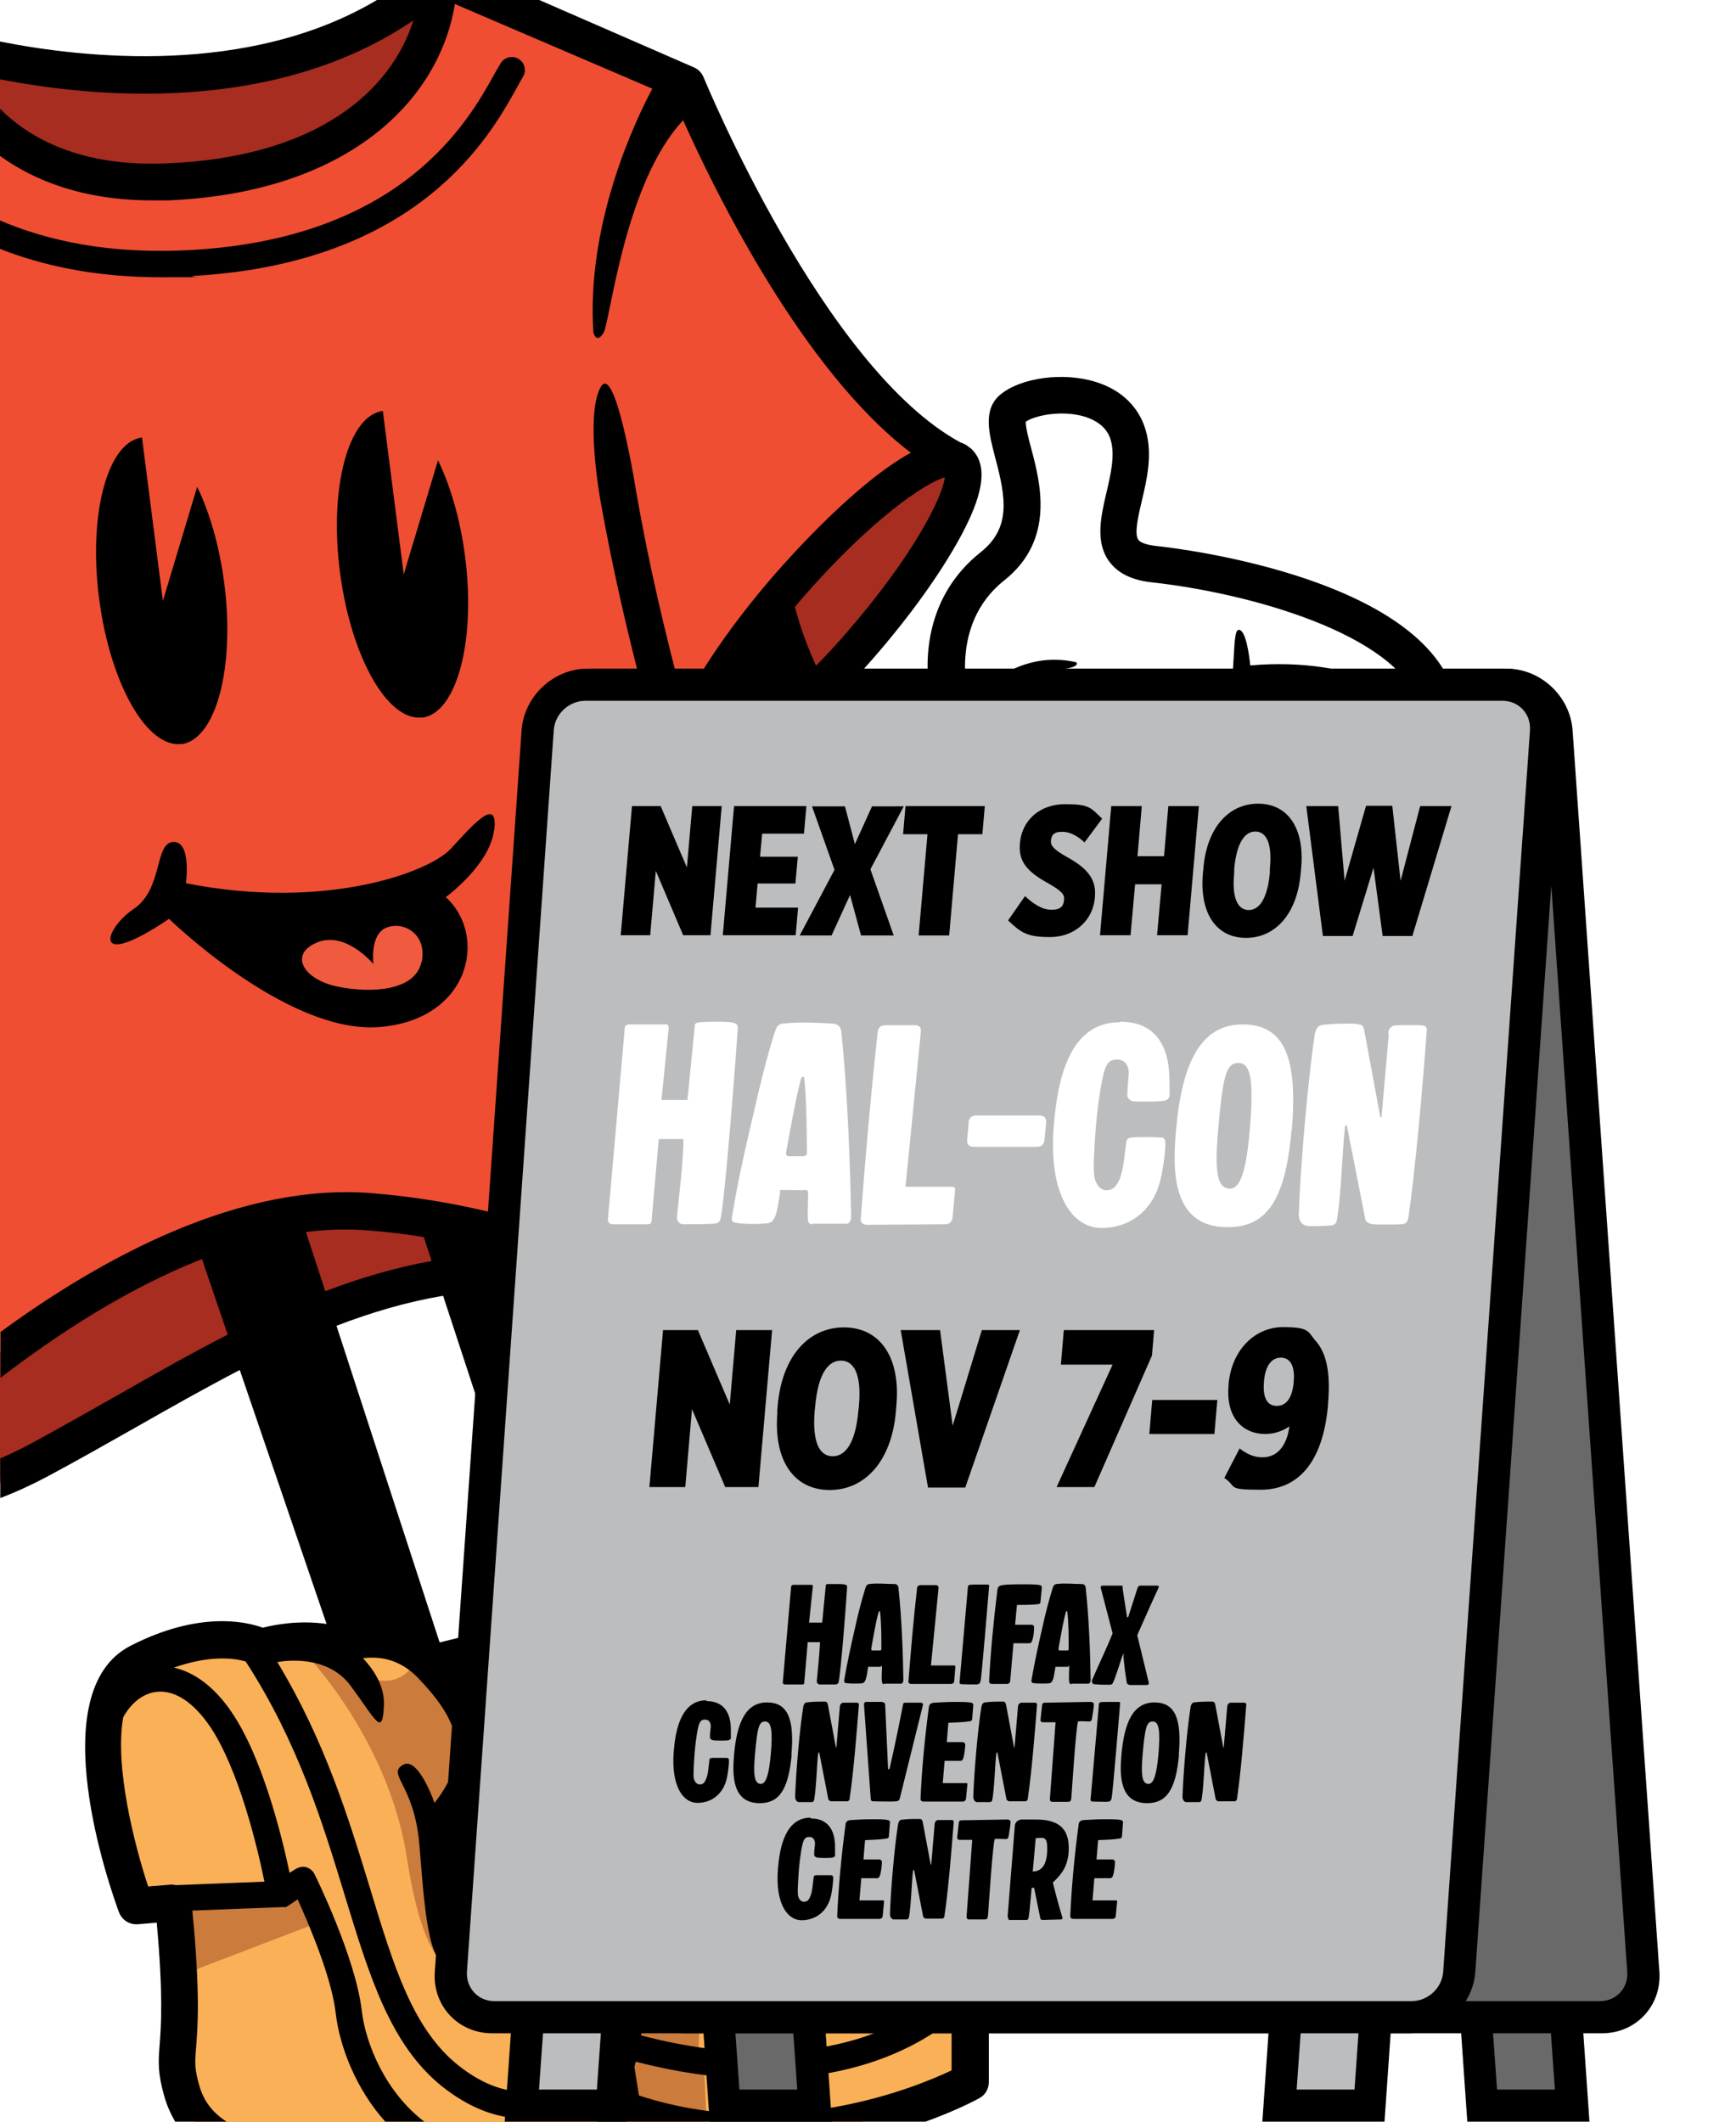 <svg viewBox="0 0 648 792" version="1.1" xmlns="http://www.w3.org/2000/svg">
  <defs>
    <style>
      .cls-1 {
        fill: #fab056;
      }

      .cls-2 {
        fill: #fff;
      }

      .cls-3 {
        fill: #f05b40;
      }

      .cls-4 {
        fill: #6a696a;
      }

      .cls-5 {
        fill: #bbbdbf;
      }

      .cls-6 {
        fill: #cb7b3b;
      }

      .cls-7 {
        fill: #a72d20;
      }

      .cls-8 {
        fill: #ef4e32;
      }
    </style>
  </defs>
  
  <g>
    <g id="Layer_1">
      <g data-name="Layer_1" id="Layer_1-2">
        <rect height="792" width="648" class="cls-2"></rect>
        <path d="M353.3,712.9c-20-74.1-132.3-20-132.3-20,0,0,1.5-9.8-4.9-25.7s-36.7-20-36.7-20c0,0-8.7-15.1-9.8-17.8-1.1-2.6-19.7-10.6-25.7-15.5s-32.5-1.5-32.5-1.5c0,0-39.7-.4-56.7,3.8s-14.7,23.1-14.4,50.3c.4,27.2,13.6,42,13.6,42l11.3,3s1.9,28,2.3,54.4c.2,11.4,2.6,20,5.2,26.2h248.7c22.3-6.1,40.5-13,40.5-13l-1.1-25.7-7.6-40.4h.1Z" class="cls-1"></path>
        <path d="M337,323.6s-23.8-41.2,9.8-57.4l6.4-5.7s-3.8-24.6,19.3-50.6,3.4-57.4,3.4-57.4c0,0,44.2-20,44.6,12.9s-20.4,36.7,4.5,46.1,103.9,18.1,110.7,44.2,17.4,20,11.3,33.3-16.3,18.1-16.3,18.1c0,0-1.1,12.1-13.6,15.5s-37.4-3-61.2-.4-49.5,5.7-52.9,6-17.4.8-18.9,2.6-25.3,9.4-31.7,3.4-15.5-10.6-15.5-10.6h.1Z" class="cls-2"></path>
        <path d="M151.5,3.5S76.8,44.4,0,19.3v33.2c17.9,10.8,55.4,25.8,100.4,8.1C163.9,35.7,158.6,3.5,158.6,3.5h-7.2,0Z" class="cls-7"></path>
        <path d="M283.7,239c1.9-2.6,60.5-83.9,71.1-64.3s-55.2,90-55.2,90l-15.9-25.7h0Z" class="cls-7"></path>
        <path d="M76.3,66.2C33.9,70.7,11.3,59.3,0,49.5v504.1l55.8-28.6,76-36.9,48.2-10.2h69.7s59.5,17.6,68.6-20.4c0,0-59.5-142.9-59-163.8.6-21,26.6-69.2,28.9-72.6,2.3-3.4,62.4-50.5,62.4-50.5,0,0-65.8-61.8-75.4-95.8s-22.1-45.9-22.1-45.9L197.6,0h-33.5c-.8,2.7-19.2,59-87.8,66.2Z" class="cls-8"></path>
        <path d="M84.2,459.7c-28.5,8-64,30.8-84.2,44.9v47.1c75.1-47.6,158.5-73.9,158.5-73.9l26.6-10.2-7.4-9.1s-51-10.8-93.5,1.1h0Z" class="cls-7"></path>
        <path d="M140.5,377.7s-34.8-3.4-35.1-16.3,19.9-23.7,19.9-23.7c0,0,26.6-5.2,30.7,3.1s7,17.6,7,19.4-5.9,14.5-5.9,14.5l-16.5,3.1h-.1Z" class="cls-3"></path>
        <path d="M168.1,707.3l.8-26.8,12.5-27.6s20,5.3,21.2,6.4,13.6,11,13.6,12.1,4.9,15.1,4.2,16.6,11.3,8.7,11.3,8.7c0,0,31.7,9.4,29.1,68l-4.5,2.6-22.7-4.2s9.8-40.4-27.6-50.6-37.8-5.3-37.8-5.3h-.1Z" class="cls-6"></path>
        <polygon points="262.8 770.9 242.4 767.5 235 766.4 232.7 773.2 236.5 792 263.7 792 262.8 770.9" class="cls-6"></polygon>
        <path d="M169.2,729.9s25.7-17.8,46.5-9.1-6.8-11.3-6.8-11.3c0,0-24.9-2.3-26.5-2.3s-18.5,6.4-18.5,6.4l5.3,16.3h0Z" class="cls-6"></path>
        <path d="M154.9,620.7s-5.7,11-18.5,4.9-23.1-9.1-23.1-9.1c0,0,31.7,32.1,38.6,77.1s18.9,42.7,17.4,36.3-7.9-29.9-6.8-33.6,9.1-24.9,10.2-29.9,8.7-26.1,8.3-27.6-15.5-13.6-15.5-13.6l-10.6-4.5h0Z" class="cls-6"></path>
        <polygon points="71 736 117.4 718.2 114 702.3 99.7 708 65.3 711.4 71 736" class="cls-6"></polygon>
        <path d="M351,264.3s-21.9,45.7,18.5,69.5l10.6-1.5,13.2-5.7s-5.7-5.7-7.6-6.4-17-11-18.1-13.2-10.2-13.2-10.6-15.9-.4-12.5-.4-12.5l-5.7-14.4h.1Z" class="cls-5"></path>
        <path d="M184.5,309.8c1.5-12.9-8.1-1.8-16.2,7s-46.7,23.2-98.9,12.9c0,0,2.2-15.8-4.8-15.4-7,.4-3.7,17.6-14.7,25s-16.2,23.5,13.2,3.7c0,0,44.1,43,78.3,40.4,34.2-2.6,40.8-34.2,25-48.5,0,0,16.5-12.1,18-25h0ZM157.3,359.1c-2.2,10.7-18.4,11.8-31.2,9.2-12.9-2.6-18.4-12.1-7.7-16.5,10.7-4.4,21,8.1,21,8.1,0,0-1.5-11,4.8-13.6,6.2-2.6,15.4,2.2,13.2,12.9h-.1ZM67.7,277.8c12.9-1.7,20.1-28.6,16-60.2-1.8-13.9-5.5-26.4-10.1-35.9l-12.8,42.6-7.8-61c-12.9,1.7-20.1,28.6-16,60.2,4.1,31.6,17.8,55.9,30.8,54.2h-.1ZM157.6,267.9c12.9-1.7,20.1-28.6,16-60.2-1.8-13.9-5.5-26.4-10.1-35.9l-12.8,42.6-7.8-61c-12.9,1.7-20.1,28.6-16,60.2,4.1,31.6,17.8,55.9,30.8,54.2h0ZM543.8,262.6c-9.1-46.1-101.6-57.7-112.3-58.8-3.4-.4-5.8-1.2-6.6-2.3-1.6-2.2,0-9,1.3-14.5,1.9-8,4-17.1,1.6-25.9-2.4-8.9-9-15.5-18.7-18.5-12-3.8-28-1.7-35.7,4.7-6.7,5.6-4.2,14.7-1.9,23.6,4,14.9,5.9,26.2-5.4,35.2-20.9,16.6-20.9,40.3-19.2,52.2-9.6,3.2-17.2,11.5-20.7,22.8-.3,1-.6,2.1-.8,3.2-3.6-4.9-9-12.8-14.4-22.5,5-5,10-10.4,14.9-16,13.7-15.7,25.2-31.8,32.5-45.2,5.6-10.4,12-24.8,4.7-32.5-.1-.1-.2-.3-.4-.4-.1-.1-.2-.3-.4-.4,0,0-.1,0-.2-.1-.2-.1-.3-.2-.5-.4-.9-.7-1.9-1.3-3-1.6-51.3-27.7-95.5-135.3-96-136.4-.7-1.7-2-3-3.7-3.7L201.3,0h-60.6C92.8,28.5,31.2,21.7,0,15.5v14.1c35.4,6.9,102.6,13.2,154.3-22-8.1,25.8-35.2,51.1-92.2,53.4C30.5,62.3,11.3,51.9,0,40.6v17.6c12.9,9.3,31.2,16.6,56.9,16.6s3.8,0,5.8,0c67.3-2.8,101.3-37.4,107.1-73.3l73.7,31.6c-5.8,10.8-24.8,49.9-22,91.1,0,0,1.2,4.4,3.8,0,2.5-4.3,7.8-56,29.7-79.3,11.9,26.7,44.7,93.5,85,124.1-20,10.9-44,37.6-50.3,44.8-13.7,15.7-25.2,31.8-32.5,45.2-.6,1.1-1.2,2.4-1.9,3.6-6.8-25.1-13-51.5-17.7-78.3,0,0-7.9-50.3-13.5-39.6-5.7,10.7,0,42,0,42,23.3,130.5,78.4,251,88.7,272.6-5.6,8.8-11.2,13.7-24.5,15.2-26.1,2.1-46.3-4.3-69.4-11.7-21.6-6.8-46-14.6-80-17.4-49-4-100.3,23.7-138.7,51.8v17.1c21.4-16.4,47.6-33.5,75.2-44.3l9.6,28.2c-13.9,7.1-27.6,14.9-41.1,22.6-10.6,6-21.5,12.2-32.4,18.1-3.9,2.1-7.7,3.9-11.4,5.5v14.8c5.8-2.2,11.7-4.9,17.9-8.2,11-5.9,22.1-12.2,32.7-18.2,13-7.4,25.9-14.7,38.8-21.4l32.4,94.8c-10.3-1.5-19.5.3-23.8,1.4-6.6-2.4-24-6.2-49.3,6.7-33.7,17.2-7.5,91.1-4.4,99.5,1.1,2.9,3.9,4.7,7,4.5l7.1-.6c2.5,27.5,1.6,38.7,1.1,45.5-.5,6.4-.8,10.6,1.8,19.6,1,3.4,2.4,6.5,4,9.2h19.2c-5-3.2-8.4-7.4-10.1-13.1-1.9-6.6-1.8-8.8-1.3-14.6.6-7.6,1.6-20.1-1.4-51.1l33.3-1.3h.6c.2,0,.3,0,.5,0h.3c.4,0,.7-.3,1.1-.5h0l3.5-2.4c4.2,9.3,12.7,29.2,14.2,42.4,1.4,12.3,7.5,28.5,18.8,40.9h14.7c-14.8-11-22.4-29.4-23.8-42-2.3-19.4-16.9-49.4-17.6-50.7-.6-1.3-1.8-2.2-3.1-2.6s-2.8,0-4,.7l-2.2,1.4c-2.9-13.7-10.2-43.4-21.8-60.2-6.2-9.1-13.7-14.7-21.4-16.4,13.6-4.8,22.7-3.5,26.8-2.3,19.7,30.4,28.9,60.8,37.1,87.7,9.1,29.8,16.9,55.5,36.3,71,10,7.9,20.2,11.9,30.4,11.9s3.6,0,5.4-.4c9.9-1.4,17.9-6.3,23.4-10.9l1.6,10.4c-.8.6-1.9,1.4-3.2,2.3h122.2c12.3-4.4,19.8-8.5,20.7-9,2.2-1.2,3.5-3.5,3.5-6v-29.8c0-1.2-.3-2.5-1-3.5l-2.4-4c-.5-17.6-3.5-63.3-57.7-71-34-4.8-64.6,7.2-80.6,15.3-.6-10.8-4.3-19.6-11.1-26.2-7.1-7-16.3-10.1-23.9-11.4,14.7-2.7,40.2-9.3,45.2-23.2,5.4-15-19.6-100.8-32-141.3,2.9.2,5.8.5,8.8.9,36.2,4.9,59.3,7.3,75.4,5.5,1.1,0,2.3-.2,3.4-.3.7,0,1.3-.3,1.9-.5,14.7-2.9,23.1-10.3,31.3-24.2,1.2-2,1.3-4.4.2-6.5-.5-.9-34.1-69.9-62.1-161.9,3.6-.7,7.4-2.3,11.1-4.4,4,10.6,23.8,60.4,44.9,59.8,17-.5,27.8-6.8,32.5-10.3,5.8,3,11.5,4.6,17,4.6s3.9-.2,5.8-.6c11.2-2.2,17.7-10.5,19.7-13.5,11.7,2.3,23,1.9,30.3,0,18.2-4.9,36.3-4.1,70.4-1.3,15.6,1.3,27.1-1.6,34.3-8.7,4-3.9,5.7-8.3,6.5-11.6,9.2-3.9,14.7-9.7,16.5-17.2,3-12.5-6-24.6-9.8-29.1h.1ZM78.2,644.2c10.9,15.9,18,45.8,20.5,58.2l-32.9,1.3c-.5,0-.9-.2-1.4-.2h-.6l-8.5.7c-5.2-15.7-12.6-45-9.3-63.2,3.2-5.7,7.8-9.1,12.9-9.5,6.5-.5,13.3,4,19.3,12.7ZM121.4,481.9l-7.2-22c7.8-1,15.7-1.2,23.4-.6,7.3.6,14.1,1.4,20.6,2.5l2.9,8.9c-13.7,2.5-26.9,6.4-39.7,11.3h0ZM355.3,772.8c-13.4,6.4-63.4,27-116.8,9.4l-1.7-10.7c.2-.5.3-1.2.5-1.9,17.8,4.6,33.5,6.4,47.3,6.4,36.5,0,59.2-12.9,70.6-22v18.8h.1ZM285.4,681.6c6.7-.4,13.6-.3,20.7.7,39.5,5.6,45.3,34.8,45.9,59.5,0,.6.1,1.2.3,1.8-11.5,10.4-46.2,33.6-113,16.2,1.7-12.9,1.2-32.6-13.4-47.3-2.1-2.1-4.3-3.9-6.5-5.5,5.5-4.7,27.9-21.7,66-25.5h0ZM224.3,765.4c-2.1,2.7-11.3,13.3-24.8,15.1-9.3,1.3-18.8-1.9-28.4-9.5-17-13.6-24.1-36.8-33-66.2-7.9-25.8-16.7-54.8-34.6-84.4h.3c2.3-.4,18.4-2.9,27.1,8.9,9.4,12.7,11.9,19.3,12.4,7.4.4-7.7-4.4-14.1-7.8-17.7,5.3-.7,13.3-.2,20.5,7.3,14.5,15.1,20.6,28.3,6.2,46.7-1.7-4.7-6.9-17.1-11.8-14.2-6.1,3.6,4.1,7.1,6.1,29.3,1.9,22.2,3,47.1,11.9,45.7,8.8-1.4-5.4-16.6,3.2-18.6h.1c2.1-.7,28.1-9.1,44.5,7.3,13.6,13.6,10.1,35,8.1,43.1v-.2ZM206.7,667.7c4.9,4.8,7.2,11.9,7,21-.2,2-1,8.4-4.5,13.2-12.9-4.8-26-3.5-34.2-1.8l-1.1-8.2c7.1.2,29.7-1.3,28.6-27.4,1.5.9,3,2,4.3,3.3h-.1ZM195.9,661.4c-1.7,2.1-7.6,8.4-16.7,10.5,2.3-4.4,3.7-8.6,4.4-12.7,3.2,0,7.8.6,12.3,2.2ZM219.4,599.5l-55.3,13.6-38.5-118.2c13-5,26.2-8.9,39.8-11.2l36.9,112.5,17.1,3.3h0ZM296.7,226.6c1.1-1.3,2.1-2.5,3.2-3.8,25.6-29.3,45.7-42.7,52.8-44.6-.9,7.3-11.5,29-37,58.3-3.8,4.4-7.5,8.4-11.1,12-3.1-6.8-5.9-14.3-7.9-22h0ZM373,330.5c-5.9,1.1-12.8-1.3-20.4-7.1-14-10.7-16.7-27-13.1-38.5,2.3-7.6,7.1-12.7,13.2-14.2-4.6,23.2,4.1,37.3,12.3,45,4.8,4.5,10.4,7.9,16.4,10.4-1.9,1.8-4.7,3.7-8.3,4.4h-.1ZM520.8,310.9c-2.9,2.7-9.3,5.8-23.3,4.6-35.8-3-54.8-3.8-75.1,1.7-10,2.7-34.7,1.2-48-11.4-4.9-4.6-7.9-10.5-8.9-17.3h0c-.6-24.6,24.9-38,31.5-38.8s4.7-2.5,4.7-2.5c-20.4-4.6-34.7,9.2-39.8,15.2,0-.3-.1-.5-.2-.8,0-.3-8-28.1,13.1-44.9,19.2-15.2,13.5-36.6,10.1-49.4-.9-3.2-2.1-8-2-9.9,3.8-2.5,13.9-4.4,22.2-1.8,5.2,1.7,8.5,4.7,9.6,9,1.5,5.5-.1,12.5-1.7,19.3-2.1,9-4.2,18.3.9,25.5,3.2,4.5,8.5,7.2,16.2,8,36.3,4,90.7,19.2,99.5,45-1-.8-23.3-17.5-62.9-14-.4-3.6-1.6-13.3-4.3-13.3s-.8,16.5-4.7,33c-3.9,16.6-11.3,36.4-5.2,33.9,2.5-1,6.2-6.9,9.3-14.5,12.2-2.5,35-1.1,49.4,6.8,15.7,8.6,9.7,16.5,9.7,16.5h-.1ZM540.3,288.4c-.8,3.5-4.4,5.9-8.2,7.6h0c-17.8-22.3-57-18.5-67.3-17.1,2.6-8.2,4.3-17,3.4-23.2,13.7.5,60.9,3.7,70.3,23.6,0,.1,0,.2.2.4,1.4,2.9,2.2,6,1.5,8.6h0ZM72.3,103c84.5-4.9,110.8-52.5,120.7-70.4.9-1.6,1.6-2.9,2.2-3.9,1.4-2.3.7-5.3-1.6-6.7-2.3-1.4-5.3-.7-6.7,1.6-.7,1.1-1.5,2.6-2.5,4.3-9.2,16.6-33.6,60.9-112.7,65.4-30.7,1.8-54.2-3.5-71.7-11v10.6c15.7,6.2,35.5,10.6,60,10.6s8.1,0,12.3-.4h0Z"></path>
        <polygon points="304.1 786 270.4 786 266.4 727.4 300 727.4 304.1 786" class="cls-4"></polygon>
        <path d="M310.5,792h-45.6l-4.9-70.6h45.6l4.9,70.6ZM276,780h21.6l-3.3-46.6h-21.6l3.3,46.6Z"></path>
        <polygon points="586.9 786 553.3 786 549.2 727.4 582.8 727.4 586.9 786" class="cls-4"></polygon>
        <path d="M593.3,792h-45.6l-4.9-70.6h45.6l4.9,70.6ZM558.8,780h21.6l-3.3-46.6h-21.6l3.3,46.6Z"></path>
        <path d="M597.6,753H255.1c-9.4,0-17.5-7.6-18.2-17l-32.4-463.4c-.7-9.4,6.4-17,15.8-17h342.4c9.4,0,17.5,7.6,18.2,17l32.4,463.4c.7,9.4-6.4,17-15.8,17h0Z" class="cls-4"></path>
        <path d="M598,759H255.6c-12.7,0-23.7-10.3-24.6-23l-32.4-463.4c-.9-12.7,8.7-23,21.4-23h342.4c12.7,0,23.7,10.3,24.6,23l32.4,463.4c.9,12.7-8.7,23-21.4,23ZM220.8,261.6c-6.1,0-10.7,4.9-10.2,11l32.4,463.4c.4,6.1,5.7,11,11.8,11h342.4c6.1,0,10.7-4.9,10.2-11l-32.4-463.4c-.4-6.1-5.7-11-11.8-11H220.8Z"></path>
        <polygon points="228.4 786 194.8 786 198.9 727.4 232.5 727.4 228.4 786" class="cls-5"></polygon>
        <path d="M234,792h-45.6l4.9-70.6h45.6l-4.9,70.6ZM201.2,780h21.6l3.3-46.6h-21.6l-3.3,46.6Z"></path>
        <polygon points="511.2 786 477.6 786 481.7 727.4 515.3 727.4 511.2 786" class="cls-5"></polygon>
        <path d="M516.8,792h-45.6l4.9-70.6h45.6l-4.9,70.6h0ZM484,780h21.6l3.3-46.6h-21.6l-3.3,46.6Z"></path>
        <path d="M526.6,753H184.1c-9.4,0-16.5-7.6-15.8-17l32.4-463.4c.7-9.4,8.8-17,18.2-17h342.4c9.4,0,16.5,7.6,15.8,17l-32.4,463.4c-.7,9.4-8.8,17-18.2,17h.1Z" class="cls-5"></path>
        <path d="M526.1,759H183.7c-12.7,0-22.3-10.3-21.4-23l32.4-463.4c.9-12.7,11.9-23,24.6-23h342.4c12.7,0,22.3,10.3,21.4,23l-32.4,463.4c-.9,12.7-11.9,23-24.6,23h0ZM218.5,261.6c-6.1,0-11.4,4.9-11.8,11l-32.4,463.4c-.4,6.1,4.2,11,10.2,11h342.4c6.1,0,11.4-4.9,11.8-11l32.4-463.4c.4-6.1-4.2-11-10.2-11H218.5Z"></path>
        <g>
          <path d="M235.8,300.9h10.8l9.8,22.9,2-22.9h11l-4.2,48.2h-10.2l-10.2-24-2.1,24h-11l4.2-48.2h-.1Z"></path>
          <path d="M274.1,300.9h26.9l-.9,10.3h-15.6l-.8,8.6h14.1l-.9,10h-14.1l-.8,9h15.9l-.9,10.3h-27.2l4.2-48.2h0Z"></path>
          <path d="M337.4,300.9l-12.5,23.6,8.7,24.7h-12.2l-4.1-15.1-6.9,15.1h-11.9l13-24.5-8.4-23.7h12.3l3.7,14.1,6.4-14.1h11.9Z"></path>
          <path d="M346.2,311.4h-9.1l.9-10.5h29.6l-.9,10.5h-9.1l-3.3,37.8h-11.4l3.3-37.8Z"></path>
          <path d="M376.2,343.7l6.4-9.2c2.7,2.5,6.1,5.1,9.9,5.1s4.5-1.7,4.7-3.8h0c.2-1.9-1-3.2-5.3-5.7-7.4-4.1-11.9-7.7-11.2-15.2v-.2c.8-8.7,7.6-14.5,16.8-14.5s9.5,1.2,13.9,5.4l-6.6,8.9c-1.8-1.8-4.9-4-8.3-4s-4,1.4-4.2,3.3h0c-.2,1.9,1.1,3.4,6.3,6.3,6.6,3.7,10.8,7.7,10.1,14.7v.3c-.8,8.8-7.9,14.7-16.7,14.7s-10.9-1.7-15.7-6.2h0Z"></path>
          <path d="M414.8,300.9h11.4l-1.6,18.7h9.9l1.6-18.7h11.4l-4.2,48.2h-11.4l1.7-19h-9.9l-1.7,19h-11.4l4.2-48.2Z"></path>
          <path d="M449,326.1l.2-2.1c1.3-15.1,9.5-24,20.4-24s17.4,8.8,16.1,23.9l-.2,2.1c-1.3,15.2-9.5,24.1-20.4,24.1s-17.4-8.9-16.1-24ZM474,325.8v-1.4c1-9.9-1.5-14-5.4-14s-7,4.1-7.9,13.9v1.4c-1,9.9,1.5,14,5.4,14s7-4.1,7.9-13.9Z"></path>
          <path d="M487.6,300.9h11.9l2.4,27.9,8-28h9.8l3.1,28,7.3-27.9h11.7l-14.6,48.5h-11.1l-3.4-25.5-7.8,25.5h-11.1l-6.2-48.5h0Z"></path>
        </g>
        <g>
          <path d="M302,605.7h4.9l1.3-13.5c0-.5.1-.8.6-.9.5,0,1.9,0,3.3,0s2.6,0,3.3.2c.6.1.9.5.8,1-.1,2.6-2.5,34.6-3.3,35.8-.2.2-.5.4-.8.5-.7,0-5.3,0-6,0s-1.3-.5-1.2-1.4c.4-4.3,1-10.1,1.2-14.4h-4.6l-1.3,15.2c0,.4-.2.6-.7.6h-6.5c-.5,0-.9-.4-.8-.9l3.1-35.6c0-.4.4-.7.8-.7h6.8c.4,0,.5.2.5.7l-1.4,13.4h0Z"></path>
          <path d="M330.1,628.7c-.6,0-.8-.3-.9-.9-.2-1.3,0-3.5,0-5.2s-.2-.4-.5-.4h-3.9c-1.2,0-.7,0-.8.5-.4,1.7-.5,5.2-2,5.6-.7.2-5,.2-5.9,0-.3,0-1.1,0-1-1,1.1-6.5,2.6-13.3,4.1-19.8,1-4.7,2.4-10.1,3.8-14.6.3-.8.4-1.4,1.4-1.6,3.2-.4,6.7,0,9.5,0,1.4,0,1.5,1.3,1.5,1.8,1.2,10.9,1.7,25.2,1.8,34.1,0,.7-.4,1.3-.8,1.3h-6.3v.2ZM328.5,616.1c.3,0,.6-.3.5-.6,0-4.5,0-9.5-.5-13.9,0-.2-.5-.2-.5,0-1.1,3.9-2,9.4-2.8,13.9,0,.3.1.6.4.6h2.9Z"></path>
          <path d="M347.4,621.7h8.5c.5,0,.7,0,.7.6l-.4,5c0,.9-.5,1.3-1.4,1.3h-14.5c-.8,0-1.3-.3-1.2-1.1.9-11.3,1.9-23.2,3.2-34.5,0-.9.5-1.3,1.6-1.3h5.2c1,0,1.3.4,1.2,1.4l-2.8,28.6h-.1Z"></path>
          <path d="M365.9,627.8c0,.4-.3.7-.8.9-.9.2-5.1,0-6,0s-1-.4-.9-1l3.1-35.4c0-.3.1-.4.4-.6.3-.2,1.8-.2,3.3-.2s3,0,3.7,0c.4,0,.6.3.5.7-.4,4.6-2.7,33.1-3.2,35.5h-.1Z"></path>
          <path d="M378.9,606.5h6.2c.5,0,.9.4.9.8,0,.7-.1,3.8-.8,5.3-.3.7-.5.8-1.1.8h-5.8c0,0-1.2,13.9-1.2,13.9,0,.8-.5,1.3-1.3,1.3h-5.4c-.8,0-1.2-.3-1.2-1.1.6-11.3,1.7-22.7,3.1-34,.1-1,.6-1.7,2-1.8.8-.2,3.9-.3,7-.3s5.5,0,6.8.3c.4,0,.8.4.8.9l-.5,5.2c0,.9-.5.9-.8,1-2.4.3-5.7.3-8,.3l-.7,7.4h0Z"></path>
          <path d="M400,628.7c-.6,0-.8-.3-.9-.9-.2-1.3,0-3.5,0-5.2s-.2-.4-.5-.4h-3.9c-1.2,0-.7,0-.8.5-.4,1.7-.5,5.2-2,5.6-.7.2-5,.2-5.9,0-.3,0-1.1,0-1-1,1.1-6.5,2.6-13.3,4.1-19.8,1-4.7,2.4-10.1,3.8-14.6.3-.8.4-1.4,1.4-1.6,3.2-.4,6.7,0,9.5,0,1.4,0,1.5,1.3,1.5,1.8,1.2,10.9,1.7,25.2,1.8,34.1,0,.7-.4,1.3-.8,1.3h-6.3v.2ZM398.4,616.1c.3,0,.6-.3.5-.6,0-4.5,0-9.5-.5-13.9,0-.2-.5-.2-.5,0-1.1,3.9-2,9.4-2.8,13.9,0,.3.1.6.4.6h2.9Z"></path>
          <path d="M419.7,617.4h-.5c-.7,1.9-2.5,7.9-3.6,10.4-.3.8-.6,1.1-1.4,1.1-1.9,0-3.8,0-5.7-.2-.9,0-1.1-1.1-.8-1.7,2.6-6.1,5.4-11.7,7.6-17.3l-4.4-16.9c-.1-.3,0-.9.6-.9h6.6c1.6,0,.8.2.9.8l1.7,11h.4l3.5-10.9c.2-.5.5-.9,1-.9h6.3c.5,0,.8.2.6.7-2.7,5.7-5.5,12.3-8,17.8l4.3,17.7c.1.5-.2.9-.7.9h-6c-1,0-1.3-.4-1.5-.8-.5-3-1.1-7.5-1.3-10.7h.4Z"></path>
          <path d="M263.7,635c6,0,9.1,3.8,9.1,10.6s.1,2.8,0,3.2c0,.4-.5.7-.8.8-.6.2-5.1.2-5.9,0-.4,0-1.1-.5-1.1-1,0-1.3.2-3.2.3-3.9.1-1.7-.7-2.8-2.1-2.8s-1.8.7-2.2,1.6c-.6,1.4-1.3,6.1-1.7,10.6-.3,4-.5,7.8-.4,9.2.2,1.7,1.1,2.8,2.3,2.8s1.8-.6,2.4-2.1c.8-1.9.9-4.9,1.2-6.9,0-.6.3-.9,1.1-.9h5.2c.9,0,1,.3,1,1.3,0,1.7-.6,5.6-.8,6.3-1.3,5.9-5.7,9.2-11,9.2s-9.9-6.2-8.8-19.4c.6-7.2,2.5-18.9,12.2-18.9v.2Z"></path>
          <path d="M295.5,655c-1.2,13.3-4.8,18.1-11.9,18.1-10.2,0-10.3-10.1-9.6-18.1,1.1-12.5,4.6-19.5,12.3-19.5s10.3,6,9.1,19.6h.1ZM284,665.9c1.9,0,3-3.3,3.7-10.9.8-9.1.2-12.4-2.1-12.4s-2.9,2.2-3.8,12.4c-.7,8-.1,10.9,2.2,10.9h0Z"></path>
          <path d="M313.5,637.1c0-.7.4-1.3,1.1-1.5h5.3c.5,0,.7.3.7.8-.9,11.4-2,25-3.4,34.6,0,.6-.2,1.3-.9,1.4h-6c-.5,0-.8-.3-1.1-.7l-3.4-17.5c0,0,0-.2-.2,0,0,0-.2.2-.2.5-.5,3.7-.7,12.9-1.5,17.1-.1.7-.5.9-.9.9-.9,0-2.2,0-3.3,0s-1.4,0-1.7,0c-.8-.3-1.2-1-1.2-2.1.3-8.9,1.6-24.3,3-33.3.1-.9.6-1.7,1.2-1.8s2.7-.3,4.6-.3,1.8,0,2.4,0c.4,0,.8.2,1,1l3,16c0,.2.2,0,.2,0l1.3-15.3v.2Z"></path>
          <path d="M329.5,635.5c.4,0,.8,0,.9.8l1.1,24.1h.5c1.8-7.7,3.6-16.5,5.1-24.2,0-.4.3-.5.6-.6.9,0,4.9,0,5.8,0s1.1.4,1,.9l-8.6,34.7c-.3,1.1-.8,1.1-1.3,1.2-2.3.2-7.4,0-8.8,0-.6,0-.8-.5-.8-1.2l-2.5-34.9c0-.4.2-.9.6-1,1,0,5.7,0,6.4,0h0Z"></path>
          <path d="M353.2,650.3h6.1c.5,0,.9.4,1,.8,0,.7-.2,3.8-.8,5.4-.3.6-.5.8-1.1.8h-5.8c0,0-.7,8.3-.7,8.3h8.7c.3,0,.5,0,.5.4l-.5,5.2c0,.9-.6,1.3-1.3,1.3h-14.5c-.8,0-1.2-.3-1.2-1.1.5-11.3,1.6-22.7,3.1-34,.1-1.1.6-1.7,2-1.8.9,0,4.1-.3,7.3-.3s5.2,0,6.5.3c.4,0,.8.4.8.8l-.4,5.1c0,.9-.5.9-.8,1-2.4.4-5.7.5-8.1.6l-.6,7.3h-.2Z"></path>
          <path d="M380,637.1c0-.7.4-1.3,1.1-1.5h5.3c.5,0,.7.3.7.8-.9,11.4-2,25-3.4,34.6,0,.6-.2,1.3-.9,1.4h-6c-.5,0-.8-.3-1.1-.7l-3.4-17.5c0,0,0-.2-.2,0,0,0-.2.2-.2.5-.5,3.7-.7,12.9-1.5,17.1-.1.7-.5.9-.9.9-.9,0-2.2,0-3.3,0s-1.4,0-1.7,0c-.8-.3-1.2-1-1.2-2.1.3-8.9,1.6-24.3,3-33.3.1-.9.6-1.7,1.2-1.8s2.7-.3,4.6-.3,1.8,0,2.4,0c.4,0,.8.2,1,1l3,16c0,.2.2,0,.2,0l1.3-15.3v.2Z"></path>
          <path d="M394,642.9h-4.6c-.6,0-1-.2-1-.8s.6-5.4.6-5.7.2-.8,1-.8l16.9-.3c1.1,0,1.5.4,1.4,1.2,0,.9-.5,3.6-.7,5-.2.9-.4,1.1-1.2,1.1-1.4,0-3.1-.2-4,0-.8,2.5-2.2,24.7-2.5,28.5-.1,1.2-.4,1.5-1.3,1.5h-5.9c-.4,0-.9-.3-.8-1.2l2.1-28.4Z"></path>
          <path d="M414.8,671.6c0,.4-.3.7-.8.9-.9.2-5.1,0-6,0s-1-.4-.9-1l3.1-35.4c0-.3.1-.4.4-.6.3-.2,1.8-.2,3.3-.2s3,0,3.7,0c.4,0,.6.3.5.7-.4,4.6-2.7,33.1-3.2,35.5h-.1Z"></path>
          <path d="M440.1,655c-1.2,13.3-4.8,18.1-11.9,18.1-10.2,0-10.3-10.1-9.6-18.1,1.1-12.5,4.6-19.5,12.3-19.5s10.3,6,9.1,19.6h.1ZM428.7,665.9c1.9,0,3-3.3,3.7-10.9.8-9.1.2-12.4-2.1-12.4s-2.9,2.2-3.8,12.4c-.7,8-.1,10.9,2.2,10.9h0Z"></path>
          <path d="M458.1,637.1c0-.7.4-1.3,1.1-1.5h5.3c.5,0,.7.3.7.8-.9,11.4-2,25-3.4,34.6,0,.6-.2,1.3-.9,1.4h-6c-.5,0-.8-.3-1.1-.7l-3.4-17.5c0,0,0-.2-.2,0,0,0-.2.2-.2.5-.5,3.7-.7,12.9-1.5,17.1-.1.7-.5.9-.9.9-.9,0-2.2,0-3.3,0s-1.4,0-1.7,0c-.8-.3-1.2-1-1.2-2.1.3-8.9,1.6-24.3,3-33.3.1-.9.6-1.7,1.2-1.8s2.7-.3,4.6-.3,1.8,0,2.4,0c.4,0,.8.2,1,1l3,16c0,.2.2,0,.2,0l1.3-15.3v.2Z"></path>
          <path d="M302.6,678.8c6,0,9.1,3.8,9.1,10.6s.1,2.8,0,3.2c0,.4-.5.7-.8.8-.6.2-5.1.2-5.9,0-.4,0-1.1-.5-1.1-1,0-1.3.2-3.2.3-3.9.1-1.7-.7-2.8-2.1-2.8s-1.8.7-2.2,1.6c-.6,1.4-1.3,6.1-1.7,10.6-.3,4-.5,7.8-.4,9.2.2,1.7,1.1,2.8,2.3,2.8s1.8-.6,2.4-2.1c.8-1.9.9-4.9,1.2-6.9,0-.6.3-.9,1.1-.9h5.2c.9,0,1,.3,1,1.3,0,1.7-.6,5.6-.8,6.3-1.3,5.9-5.7,9.2-11,9.2s-9.9-6.2-8.8-19.4c.6-7.2,2.5-18.9,12.2-18.9v.2Z"></path>
          <path d="M322.1,694.1h6.1c.5,0,.9.4,1,.8,0,.7-.2,3.8-.8,5.4-.3.6-.5.8-1.1.8h-5.8c0,0-.7,8.3-.7,8.3h8.7c.3,0,.5,0,.5.4l-.5,5.2c0,.9-.6,1.3-1.3,1.3h-14.5c-.8,0-1.2-.3-1.2-1.1.5-11.3,1.6-22.7,3.1-34,.1-1.1.6-1.7,2-1.8.9,0,4.1-.3,7.3-.3s5.2,0,6.5.3c.4,0,.8.4.8.8l-.4,5.1c0,.9-.5.9-.8,1-2.4.4-5.7.5-8.1.6l-.6,7.3h-.2Z"></path>
          <path d="M348.9,680.9c0-.7.4-1.3,1.1-1.5h5.3c.5,0,.7.3.7.8-.9,11.4-2,25-3.4,34.6,0,.6-.2,1.3-.9,1.4h-6c-.5,0-.8-.3-1.1-.7l-3.4-17.5c0,0,0-.2-.2,0,0,0-.2.2-.2.5-.5,3.7-.7,12.9-1.5,17.1-.1.7-.5.9-.9.9-.9,0-2.2,0-3.3,0s-1.4,0-1.7,0c-.8-.3-1.2-1-1.2-2.1.3-8.9,1.6-24.3,3-33.3.1-.9.6-1.7,1.2-1.8s2.7-.3,4.6-.3,1.8,0,2.4,0c.4,0,.8.2,1,1l3,16c0,.2.2,0,.2,0l1.3-15.3v.2Z"></path>
          <path d="M362.9,686.8h-4.6c-.6,0-1-.2-1-.8s.6-5.4.6-5.7.2-.8,1-.8l16.9-.3c1.1,0,1.5.4,1.4,1.2,0,.9-.5,3.6-.7,5-.2.9-.4,1.1-1.2,1.1-1.4,0-3.1-.2-4,0-.8,2.5-2.2,24.7-2.5,28.5-.1,1.2-.4,1.5-1.3,1.5h-5.9c-.4,0-.9-.3-.8-1.2l2.1-28.4Z"></path>
          <path d="M376.1,715.6l2.7-34c.1-1.4,1.2-2.3,2.5-2.4,1.4,0,3.6,0,5.3,0,8.2,0,12.8,3,12.3,11.9-.3,5.3-2.4,8.4-5.9,11.6,1.2,5,2.5,9.6,3.6,13.2,0,.2,0,.6-.6.6l-6.8.2c-.5,0-.8-.2-.9-.7l-2.3-11.3h-.9c-.1.7-.8,9.2-1.1,10.9-.2,1.3-.8,1.1-1.3,1.1h-5.7c-.7,0-.8-.5-.7-1.1h-.2ZM385.5,698.6c4.3,0,5.4-4.1,5.4-8.6s-1.3-4.1-4.3-3.8l-1.1,12.4h0Z"></path>
          <path d="M409.1,694.1h6.1c.5,0,.9.4,1,.8,0,.7-.2,3.8-.8,5.4-.3.6-.5.8-1.1.8h-5.8c0,0-.7,8.3-.7,8.3h8.7c.3,0,.5,0,.5.4l-.5,5.2c0,.9-.6,1.3-1.3,1.3h-14.5c-.8,0-1.2-.3-1.2-1.1.5-11.3,1.6-22.7,3.1-34,.1-1.1.6-1.7,2-1.8.9,0,4.1-.3,7.3-.3s5.2,0,6.5.3c.4,0,.8.4.8.8l-.4,5.1c0,.9-.5.9-.8,1-2.4.4-5.7.5-8.1.6l-.6,7.3h-.2Z"></path>
        </g>
        <g>
          <path d="M247.4,496.5h13.1l11.9,27.8,2.4-27.8h13.4l-5.1,58.6h-12.4l-12.4-29.1-2.5,29.1h-13.4l5.1-58.6h-.1Z"></path>
          <path d="M290.1,527.1l.2-2.5c1.6-18.3,11.5-29.1,24.7-29.1s21.2,10.7,19.6,29l-.2,2.5c-1.6,18.4-11.5,29.2-24.7,29.2s-21.1-10.8-19.5-29.1h-.1ZM320.4,526.7l.2-1.8c1.1-12-1.9-17-6.7-17s-8.5,4.9-9.6,16.9l-.2,1.8c-1,12,1.9,17,6.7,17s8.5-4.9,9.6-16.9Z"></path>
          <path d="M336.3,496.5h14.6l4.7,35.7,10.9-35.7h14.2l-20.4,58.8h-13.9l-10.2-58.8h0Z"></path>
          <path d="M415.3,509.4h-19.3l1.1-12.9h33.7l-.8,9.5-21.5,49.1h-14.1l20.9-45.7h0Z"></path>
          <path d="M430.1,522.6h24.3l-1.1,12.7h-24.3l1.1-12.7Z"></path>
          <path d="M481.4,532.4c-2.8,1.9-5.9,2.9-9.2,2.9-7.5,0-14.8-5.3-13.6-18.3v-.4c1.2-13.1,10.2-21.2,20.2-21.2s9.3,1.6,12.1,4.9c4,4.4,5.9,11.4,4.8,23.8v.5c-2,22.3-11.9,31.5-25.1,31.5s-8.6-1.1-13.6-4.4l5.7-11c2.3,1.7,4.9,3.3,8.5,3.3,5.8,0,9.2-4.6,10.1-11.6h.1ZM482.9,515.9v-.2c.5-5.7-1.2-8.9-4.8-8.9s-5.8,3.2-6.3,8.9v.2c-.5,5.7,1.1,8.9,4.8,8.9s5.8-3.2,6.3-8.9Z"></path>
        </g>
        <g>
          <path d="M246.8,410.6h9.8l2.7-27.2c0-1,.2-1.5,1.1-1.7,1.1-.2,3.9-.3,6.7-.3s5.1,0,6.7.4c1.2.3,1.7,1,1.6,2-.3,5.2-5.1,69.6-6.7,71.9-.3.5-1,.9-1.5,1-1.5.3-10.7.3-12.1.3s-2.5-1.1-2.4-2.8c.8-8.7,2.4-20.4,2.4-29h-9.2l-2.7,30.6c0,.8-.5,1.2-1.5,1.2h-13.1c-1,0-1.7-.8-1.7-1.7l6.3-71.5c0-.9.8-1.4,1.7-1.4h13.7c.8,0,1,.5,1,1.4l-2.7,26.9h-.1Z" class="cls-2"></path>
          <path d="M303.3,457c-1.2,0-1.7-.6-1.7-1.7-.3-2.7.2-7.1,0-10.4,0-.5-.5-.7-1-.7-2.2.2-5.4,0-7.9,0s-1.4.3-1.5,1.1c-.8,3.4-1,10.4-4.1,11.2-1.5.5-10.1.5-11.9,0-.6,0-2.3,0-2-2,2.1-13.2,5.2-26.8,8.3-39.8,2.1-9.4,4.8-20.4,7.7-29.4.6-1.5.9-2.9,2.8-3.2,6.5-.7,13.4-.3,19,0,2.9.3,3,2.5,3.1,3.7,2.3,22,3.3,50.7,3.6,68.5,0,1.4-.8,2.5-1.6,2.5h-12.8v.2ZM300.1,431.6c.5,0,1.1-.5,1.1-1.3-.1-9-.1-19-1-28,0-.4-1-.4-1.1,0-2.1,7.8-4,18.9-5.7,28-.1.6.3,1.3.8,1.3h5.9Z" class="cls-2"></path>
          <path d="M338.1,443h17.1c.9,0,1.4.3,1.3,1.3l-.9,10c-.2,1.8-1.1,2.7-2.8,2.7l-29.1.2c-1.6,0-2.6-.8-2.4-2.4,1.7-22.7,3.8-46.7,6.3-69.4.2-1.9,1-2.7,3.2-2.7h10.5c2,0,2.6.7,2.4,2.8l-5.7,57.6h.1Z" class="cls-2"></path>
          <path d="M361.5,419.1c.2-1.8,1.1-2.7,3-2.7h23.5c1.8,0,2.6.9,2.5,2.7l-.6,6.3c-.2,1.8-1.1,2.7-2.9,2.7h-23.5c-1.8,0-2.6-.9-2.5-2.7l.6-6.3h-.1Z" class="cls-2"></path>
          <path d="M418.2,381.4c12,0,18.2,7.7,18.3,21.4,0,1.1.2,5.6,0,6.5-.2.8-.9,1.4-1.7,1.5-1.3.5-10.4.5-11.8.3-.8,0-2.2-1.1-2.2-2.1,0-2.6.4-6.4.5-7.8.3-3.4-1.5-5.7-4.3-5.7s-3.6,1.4-4.4,3.2c-1.2,2.9-2.7,12.3-3.5,21.4-.7,8-1,15.7-.7,18.5.4,3.4,2.3,5.7,4.6,5.7s3.6-1.2,4.9-4.1c1.6-3.9,1.9-9.9,2.5-13.8.2-1.2.6-1.7,2.1-1.8,2.7-.2,7.6-.2,10.5,0,1.7,0,2,.6,2,2.5,0,3.5-1.2,11.2-1.7,12.7-2.6,11.9-11.4,18.6-22.2,18.6s-20-12.5-17.7-38.9c1.3-14.5,4.9-37.9,24.5-37.9l.3-.2Z" class="cls-2"></path>
          <path d="M482.1,421.8c-2.3,26.8-9.6,36.3-23.9,36.3-20.5,0-20.7-20.4-19.2-36.4,2.2-25.1,9.3-39.3,24.8-39.3s20.7,12.1,18.4,39.4h0ZM459.1,443.7c3.9,0,6.1-6.6,7.4-22,1.6-18.4.4-24.9-4.2-24.9s-5.8,4.5-7.6,24.9c-1.4,16.1-.3,22,4.4,22h0Z" class="cls-2"></path>
          <path d="M518.2,385.8c0-1.4.8-2.6,2.2-3,1.6-.2,9.3-.2,10.7,0,1,.2,1.5.6,1.5,1.6-1.7,22.9-4.1,50.2-6.8,69.6-.2,1.2-.4,2.5-1.9,2.9-.9.2-3.5.2-6,.2s-5,0-6-.2c-1-.3-1.7-.6-2.2-1.4l-6.9-35.1c0-.3-.1-.4-.4-.3-.2,0-.4.4-.4,1-.9,7.5-1.4,25.9-3,34.4-.3,1.4-1,1.7-1.8,1.9-1.7.2-4.4.3-6.6.3s-2.9,0-3.4-.3c-1.6-.5-2.4-2.1-2.4-4.1.6-17.9,3.3-48.9,5.9-66.9.3-1.9,1.1-3.4,2.4-3.7,1.2-.3,5.5-.6,9.3-.6s3.5,0,4.8.3c.9,0,1.7.4,2,2.1l6,32.3c0,.4.4.3.5,0l2.7-30.8-.2-.2Z" class="cls-2"></path>
        </g>
      </g>
    </g>
  </g>
</svg>